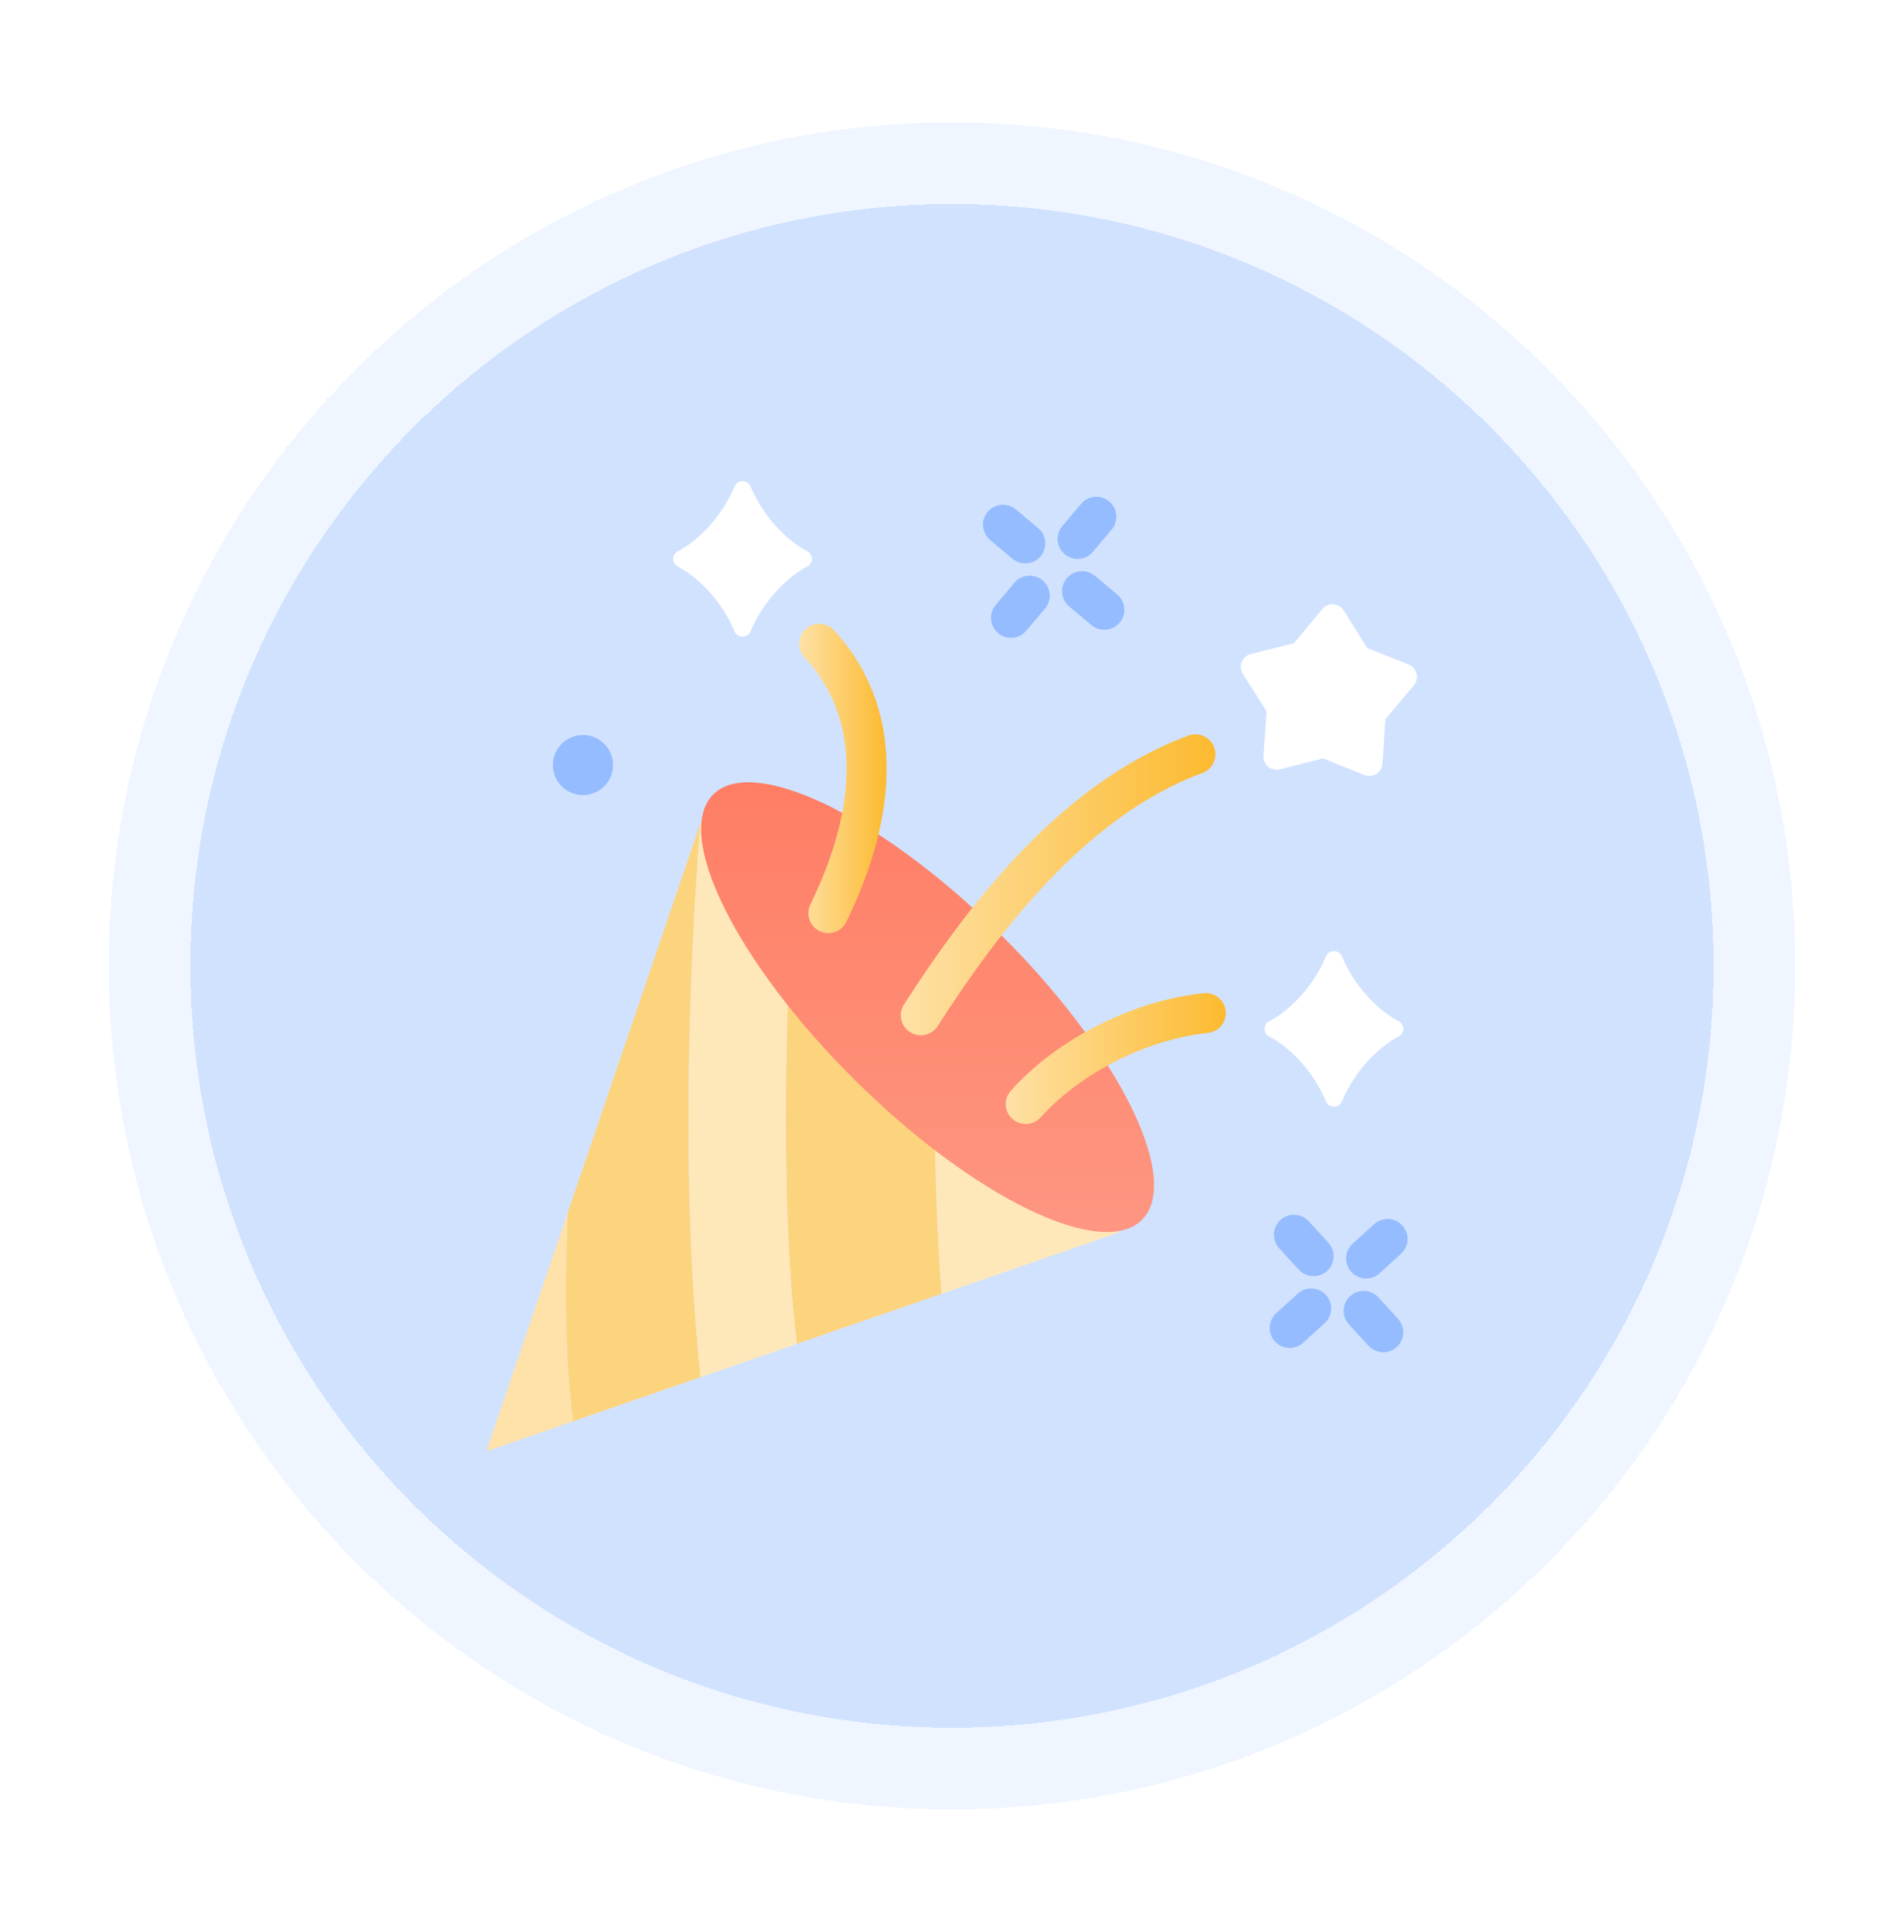 <svg width="70" height="71" viewBox="0 0 70 71" fill="none" xmlns="http://www.w3.org/2000/svg">
<g filter="url(#filter0_d_1086_15314)">
<path d="M2 33.5C2 16.379 15.879 2.5 33 2.5C50.121 2.5 64 16.379 64 33.5C64 50.621 50.121 64.5 33 64.5C15.879 64.5 2 50.621 2 33.5Z" fill="#D1E2FF" shape-rendering="crispEdges"/>
<path d="M33 4C49.292 4 62.5 17.208 62.5 33.5C62.5 49.792 49.292 63 33 63C16.708 63 3.5 49.792 3.5 33.5C3.5 17.208 16.708 4 33 4Z" stroke="#F0F6FF" stroke-width="3" shape-rendering="crispEdges"/>
<path d="M23.75 28.258L18.878 42.554C18.79 44.365 18.714 47.578 19.071 50.235L23.755 48.615C22.893 40.411 23.51 31.205 23.75 28.258Z" fill="#FDD47E"/>
<path d="M32.607 45.556L39.134 43.298L32.348 36.57C32.328 38.942 32.367 42.196 32.607 45.556Z" fill="#FEE8BA"/>
<path d="M18.877 42.557L15.906 51.272L15.95 51.316L19.07 50.237C18.713 47.58 18.789 44.367 18.877 42.557Z" fill="#FFE2A9"/>
<path d="M32.349 36.569L27.116 31.381C26.986 33.63 26.596 41.734 27.298 47.391L32.608 45.554C32.368 42.195 32.33 38.941 32.349 36.569Z" fill="#FDD47E"/>
<path d="M27.117 31.382L23.807 28.1L23.752 28.259C23.512 31.206 22.894 40.413 23.757 48.616L27.299 47.391C26.597 41.734 26.988 33.63 27.117 31.381V31.382Z" fill="#FEE8BA"/>
<path d="M37.618 18.542C37.45 18.542 37.283 18.485 37.144 18.369C36.834 18.109 36.794 17.645 37.055 17.335L37.744 16.519C38.006 16.209 38.469 16.17 38.781 16.43C39.091 16.691 39.131 17.154 38.87 17.464L38.181 18.28C38.036 18.453 37.828 18.542 37.618 18.542Z" fill="#94BCFF"/>
<path d="M35.169 21.442C35.001 21.442 34.834 21.385 34.695 21.27C34.385 21.008 34.345 20.546 34.606 20.235L35.294 19.419C35.556 19.109 36.021 19.07 36.331 19.331C36.642 19.592 36.681 20.054 36.42 20.365L35.732 21.181C35.587 21.353 35.378 21.442 35.169 21.442Z" fill="#94BCFF"/>
<path d="M38.6 21.148C38.433 21.148 38.265 21.091 38.127 20.975L37.309 20.288C36.998 20.028 36.958 19.565 37.22 19.254C37.481 18.944 37.946 18.903 38.257 19.165L39.075 19.851C39.386 20.112 39.426 20.575 39.164 20.885C39.019 21.058 38.81 21.147 38.601 21.147L38.6 21.148Z" fill="#94BCFF"/>
<path d="M35.694 18.707C35.526 18.707 35.359 18.65 35.22 18.535L34.402 17.848C34.092 17.588 34.052 17.125 34.313 16.814C34.575 16.503 35.039 16.465 35.35 16.725L36.168 17.412C36.478 17.672 36.518 18.135 36.257 18.446C36.112 18.618 35.903 18.707 35.694 18.707Z" fill="#94BCFF"/>
<path d="M48.224 44.989C48.025 44.989 47.826 44.909 47.681 44.75C47.407 44.451 47.428 43.986 47.728 43.713L48.518 42.995C48.819 42.721 49.284 42.743 49.557 43.042C49.831 43.341 49.81 43.805 49.51 44.079L48.72 44.797C48.579 44.926 48.401 44.989 48.224 44.989Z" fill="#94BCFF"/>
<path d="M45.416 47.542C45.216 47.542 45.017 47.462 44.872 47.302C44.598 47.003 44.62 46.539 44.92 46.266L45.709 45.547C46.009 45.274 46.475 45.296 46.748 45.594C47.023 45.894 47.001 46.358 46.701 46.631L45.911 47.35C45.77 47.478 45.593 47.541 45.416 47.541V47.542Z" fill="#94BCFF"/>
<path d="M48.855 47.7C48.655 47.7 48.456 47.62 48.311 47.461L47.591 46.674C47.317 46.374 47.338 45.91 47.638 45.637C47.938 45.363 48.404 45.386 48.678 45.684L49.398 46.472C49.672 46.771 49.651 47.235 49.35 47.509C49.21 47.637 49.032 47.7 48.855 47.7Z" fill="#94BCFF"/>
<path d="M46.292 44.903C46.093 44.903 45.894 44.823 45.749 44.664L45.028 43.877C44.754 43.577 44.776 43.113 45.076 42.84C45.376 42.566 45.842 42.589 46.115 42.887L46.836 43.675C47.11 43.974 47.088 44.438 46.788 44.712C46.647 44.84 46.47 44.903 46.292 44.903Z" fill="#94BCFF"/>
<path d="M46.75 33.151C46.332 34.153 45.515 35.088 44.66 35.537C44.436 35.654 44.436 35.975 44.66 36.093C45.515 36.542 46.332 37.478 46.75 38.479C46.858 38.738 47.226 38.738 47.334 38.479C47.752 37.478 48.569 36.542 49.424 36.093C49.648 35.976 49.648 35.655 49.424 35.537C48.569 35.088 47.752 34.153 47.334 33.151C47.226 32.892 46.858 32.892 46.75 33.151Z" fill="white"/>
<path d="M25.008 15.878C24.59 16.879 23.773 17.815 22.918 18.264C22.694 18.381 22.694 18.702 22.918 18.82C23.773 19.268 24.59 20.204 25.008 21.206C25.116 21.464 25.484 21.464 25.592 21.206C26.01 20.204 26.827 19.268 27.682 18.82C27.906 18.703 27.906 18.382 27.682 18.264C26.827 17.815 26.01 16.879 25.592 15.878C25.484 15.619 25.116 15.619 25.008 15.878Z" fill="white"/>
<path d="M20.339 26.752C20.689 26.253 20.568 25.564 20.067 25.215C19.566 24.865 18.876 24.986 18.525 25.486C18.175 25.985 18.297 26.674 18.797 27.023C19.298 27.373 19.988 27.252 20.339 26.752Z" fill="#94BCFF"/>
<path d="M27.556 27.214C28.683 27.654 29.982 28.397 31.338 29.386C31.648 29.612 31.96 29.85 32.274 30.101C33.105 30.764 33.947 31.512 34.776 32.334C35.096 32.651 35.404 32.97 35.702 33.289C36.17 33.794 36.611 34.299 37.019 34.801C38.193 36.245 39.105 37.656 39.69 38.899C40.528 40.683 40.691 42.124 39.986 42.832C38.51 44.313 33.785 42.015 29.43 37.699C25.076 33.383 22.744 28.683 24.22 27.201C24.844 26.576 26.047 26.625 27.556 27.215V27.214Z" fill="url(#paint0_linear_1086_15314)"/>
<path d="M28.455 32.296C28.347 32.296 28.237 32.272 28.134 32.222C27.768 32.045 27.616 31.605 27.794 31.241C28.918 28.937 29.333 26.862 29.026 25.078C28.84 23.988 28.326 22.953 27.58 22.164C27.3 21.869 27.314 21.405 27.609 21.126C27.904 20.848 28.37 20.862 28.649 21.156C29.593 22.152 30.241 23.457 30.477 24.829C30.835 26.923 30.377 29.296 29.117 31.882C28.99 32.144 28.728 32.296 28.455 32.296V32.296Z" fill="url(#paint1_linear_1086_15314)"/>
<path d="M31.852 36.051C31.716 36.051 31.578 36.013 31.455 35.934C31.114 35.715 31.014 35.262 31.234 34.92C33.422 31.522 36.888 26.799 41.697 25.034C42.078 24.894 42.501 25.089 42.641 25.469C42.781 25.849 42.586 26.271 42.204 26.411C37.811 28.024 34.546 32.492 32.472 35.714C32.332 35.932 32.094 36.051 31.852 36.051Z" fill="url(#paint2_linear_1086_15314)"/>
<path d="M35.712 39.312C35.538 39.312 35.364 39.251 35.223 39.126C34.92 38.857 34.892 38.393 35.163 38.09C36.866 36.18 39.65 34.772 42.255 34.504C42.658 34.462 43.021 34.755 43.063 35.159C43.105 35.561 42.811 35.922 42.407 35.964C40.182 36.194 37.713 37.44 36.263 39.066C36.118 39.229 35.916 39.312 35.713 39.312H35.712Z" fill="url(#paint3_linear_1086_15314)"/>
<path d="M44.453 25.77L44.567 24.145L43.693 22.768C43.515 22.488 43.665 22.116 43.987 22.036L45.572 21.641L46.614 20.387C46.825 20.132 47.227 20.158 47.402 20.439L48.269 21.82L49.786 22.422C50.095 22.544 50.194 22.932 49.98 23.187L48.931 24.436L48.826 26.062C48.805 26.393 48.466 26.606 48.157 26.482L46.642 25.873L45.06 26.276C44.737 26.358 44.429 26.102 44.453 25.771L44.453 25.77Z" fill="white"/>
</g>
<defs>
<filter id="filter0_d_1086_15314" x="0" y="0.5" width="70" height="70" filterUnits="userSpaceOnUse" color-interpolation-filters="sRGB">
<feFlood flood-opacity="0" result="BackgroundImageFix"/>
<feColorMatrix in="SourceAlpha" type="matrix" values="0 0 0 0 0 0 0 0 0 0 0 0 0 0 0 0 0 0 127 0" result="hardAlpha"/>
<feOffset dx="2" dy="2"/>
<feGaussianBlur stdDeviation="2"/>
<feComposite in2="hardAlpha" operator="out"/>
<feColorMatrix type="matrix" values="0 0 0 0 0.133 0 0 0 0 0.416 0 0 0 0 0.906 0 0 0 0.16 0"/>
<feBlend mode="normal" in2="BackgroundImageFix" result="effect1_dropShadow_1086_15314"/>
<feBlend mode="normal" in="SourceGraphic" in2="effect1_dropShadow_1086_15314" result="shape"/>
</filter>
<linearGradient id="paint0_linear_1086_15314" x1="32.103" y1="26.752" x2="32.103" y2="43.281" gradientUnits="userSpaceOnUse">
<stop stop-color="#FE7E64"/>
<stop offset="1" stop-color="#FE9681"/>
</linearGradient>
<linearGradient id="paint1_linear_1086_15314" x1="27.379" y1="26.609" x2="30.595" y2="26.609" gradientUnits="userSpaceOnUse">
<stop stop-color="#FEE1A6"/>
<stop offset="1" stop-color="#FCBA2F"/>
</linearGradient>
<linearGradient id="paint2_linear_1086_15314" x1="31.118" y1="30.517" x2="42.687" y2="30.517" gradientUnits="userSpaceOnUse">
<stop stop-color="#FEE1A6"/>
<stop offset="1" stop-color="#FCBA2F"/>
</linearGradient>
<linearGradient id="paint3_linear_1086_15314" x1="34.977" y1="36.905" x2="43.068" y2="36.905" gradientUnits="userSpaceOnUse">
<stop stop-color="#FEE1A6"/>
<stop offset="1" stop-color="#FCBA2F"/>
</linearGradient>
</defs>
</svg>
